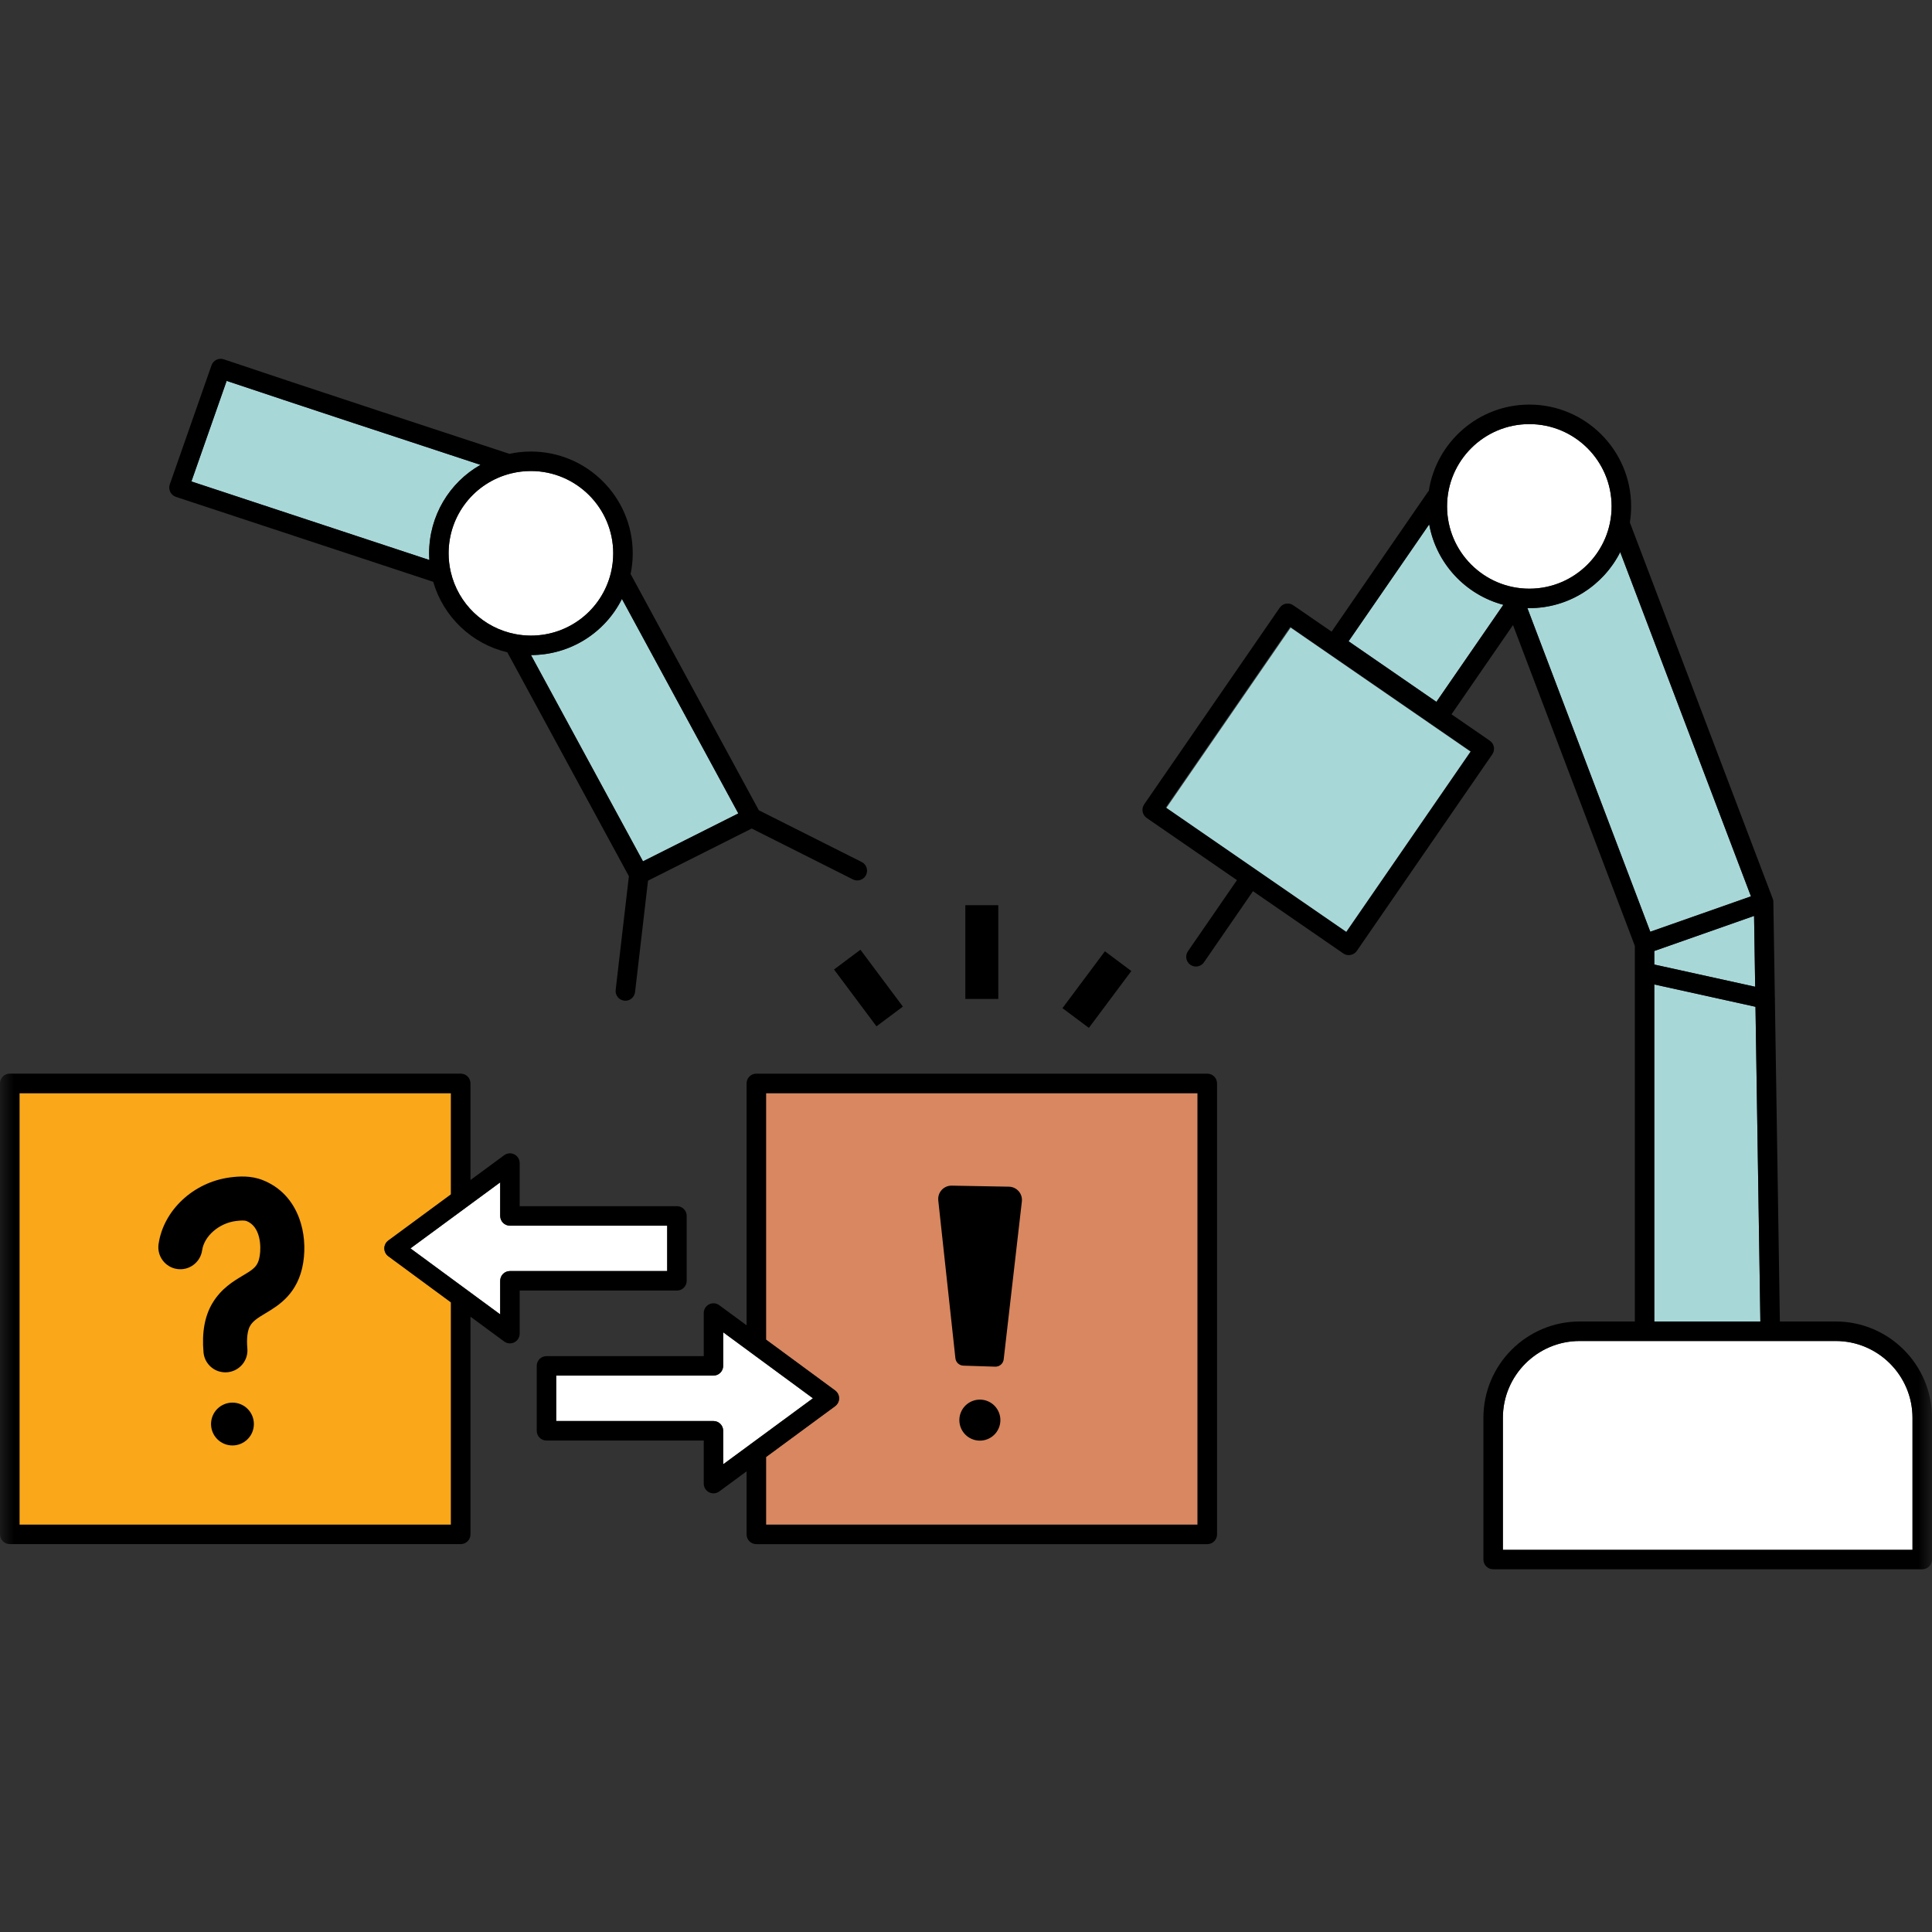 <svg width="70" height="70" viewBox="0 0 70 70" fill="none" xmlns="http://www.w3.org/2000/svg">
<rect x="0" y="0" width="70" height="70" fill="#333333" stroke="none"/>
<mask id="mask0_548_2528" style="mask-type:alpha" maskUnits="userSpaceOnUse" x="0" y="0" width="70" height="70">
<rect width="70" height="70" fill="#F8F7FF"/>
</mask>
<g mask="url(#mask0_548_2528)">
<path d="M27.755 48.537L30.259 50.38C30.349 50.446 30.403 50.553 30.403 50.664C30.403 50.775 30.349 50.882 30.259 50.948L27.755 52.791V55.242H43.39V39.607H27.755V48.537Z" fill="#D88760"/>
<path d="M59.938 34.947L63.594 35.752L63.554 33.185L59.938 34.456V34.947Z" fill="#A8D7D8"/>
<path d="M46.762 22.739L42.252 29.282L48.794 33.792L53.305 27.25L46.762 22.739Z" fill="#A8D7D8"/>
<path d="M26.202 48.27V49.488C26.202 49.683 26.045 49.841 25.849 49.841H20.151V51.487H25.849C26.045 51.487 26.202 51.645 26.202 51.84V53.057L29.454 50.665L26.202 48.273V48.27Z" fill="white"/>
<path d="M59.938 47.88H63.781L63.605 36.478L59.938 35.668V47.88Z" fill="#A8D7D8"/>
<path d="M18.123 44.056V42.838L14.871 45.23L18.123 47.623V46.405C18.123 46.21 18.28 46.052 18.476 46.052H24.174V44.406H18.476C18.28 44.406 18.123 44.248 18.123 44.053V44.056Z" fill="white"/>
<path d="M13.925 45.23C13.925 45.118 13.978 45.013 14.068 44.947L16.34 43.274V39.606H0.706V55.24H16.34V47.187L14.068 45.514C13.978 45.448 13.925 45.342 13.925 45.23Z" fill="#FAA719"/>
<path d="M15.548 20.047C15.548 18.692 16.279 17.484 17.409 16.842C15.348 16.165 10.37 14.526 8.212 13.8L6.935 17.444L15.557 20.29C15.552 20.209 15.548 20.129 15.548 20.047Z" fill="#A8D7D8"/>
<path d="M66.512 48.587H57.235C55.701 48.587 54.453 49.836 54.453 51.369V56.153H69.294V51.369C69.294 49.836 68.046 48.587 66.512 48.587Z" fill="white"/>
<path d="M16.254 20.047C16.254 20.276 16.281 20.504 16.332 20.724C16.599 21.874 17.52 22.757 18.68 22.976C18.863 23.011 19.051 23.029 19.237 23.029C20.613 23.029 21.803 22.098 22.132 20.764C22.189 20.532 22.218 20.291 22.218 20.047C22.218 18.404 20.881 17.066 19.236 17.066C18.994 17.066 18.754 17.095 18.523 17.152C17.188 17.48 16.254 18.671 16.254 20.047Z" fill="white"/>
<path d="M19.239 23.734L23.298 31.208L26.752 29.472L22.535 21.7C21.922 22.927 20.66 23.733 19.239 23.734Z" fill="#A8D7D8"/>
<path d="M51.782 18.998L48.86 23.235L52.043 25.429L54.468 21.913C53.094 21.55 52.034 20.411 51.782 18.998Z" fill="#A8D7D8"/>
<path d="M55.412 21.329C57.059 21.329 58.393 19.994 58.393 18.347C58.393 16.701 57.059 15.366 55.412 15.366C53.766 15.366 52.431 16.701 52.431 18.347C52.431 19.994 53.766 21.329 55.412 21.329Z" fill="white"/>
<path d="M63.44 32.477L58.703 20.004C58.095 21.207 56.848 22.034 55.41 22.034C55.386 22.034 55.363 22.033 55.339 22.033L59.791 33.758L63.438 32.476L63.44 32.477Z" fill="#A8D7D8"/>
<path d="M7.936 49.689C7.634 49.598 7.404 49.331 7.374 48.999C7.309 48.279 7.418 47.679 7.699 47.212C8.017 46.684 8.452 46.424 8.801 46.215C9.188 45.984 9.348 45.887 9.411 45.501C9.467 45.153 9.439 44.441 8.935 44.241C8.869 44.215 8.735 44.215 8.537 44.241C7.931 44.321 7.396 44.788 7.323 45.303C7.26 45.738 6.856 46.041 6.421 45.979C5.985 45.916 5.682 45.512 5.745 45.077C5.921 43.852 7.007 42.836 8.328 42.661C8.659 42.617 9.094 42.588 9.524 42.76C10.145 43.006 10.6 43.485 10.843 44.147C11.023 44.637 11.073 45.208 10.985 45.755C10.804 46.873 10.092 47.3 9.621 47.581C9.338 47.751 9.173 47.855 9.064 48.034C8.967 48.197 8.929 48.496 8.962 48.854C9.002 49.291 8.678 49.679 8.24 49.719C8.135 49.729 8.032 49.717 7.936 49.688V49.689Z" fill="black"/>
<path d="M9.165 51.821C9.04 52.231 8.607 52.462 8.197 52.338C7.786 52.213 7.556 51.78 7.68 51.37C7.804 50.959 8.238 50.729 8.648 50.853C9.059 50.977 9.289 51.411 9.165 51.821Z" fill="black"/>
<path d="M36.185 51.748C36.023 52.125 35.585 52.299 35.208 52.136C34.831 51.974 34.658 51.536 34.82 51.159C34.983 50.783 35.421 50.609 35.797 50.771C36.174 50.934 36.348 51.372 36.185 51.748Z" fill="black"/>
<path d="M33.995 43.49L34.616 49.212C34.632 49.361 34.756 49.476 34.906 49.48L36.058 49.517C36.215 49.522 36.349 49.405 36.366 49.25L37.024 43.531C37.057 43.25 36.839 43.001 36.555 42.996L34.483 42.958C34.193 42.953 33.965 43.203 33.996 43.491L33.995 43.49Z" fill="black"/>
<path d="M43.743 38.901H27.402C27.207 38.901 27.05 39.059 27.05 39.254V48.018L26.06 47.29C25.952 47.211 25.811 47.198 25.692 47.258C25.573 47.318 25.498 47.44 25.498 47.574V49.135H19.8C19.604 49.135 19.447 49.293 19.447 49.488V51.84C19.447 52.035 19.604 52.193 19.8 52.193H25.498V53.754C25.498 53.886 25.573 54.009 25.692 54.069C25.742 54.094 25.797 54.107 25.851 54.107C25.925 54.107 25.999 54.083 26.06 54.038L27.05 53.31V55.594C27.05 55.789 27.207 55.947 27.402 55.947H43.743C43.938 55.947 44.096 55.789 44.096 55.594V39.254C44.096 39.059 43.938 38.901 43.743 38.901ZM26.203 53.056V51.839C26.203 51.643 26.045 51.486 25.85 51.486H20.151V49.839H25.85C26.045 49.839 26.203 49.682 26.203 49.486V48.269L29.454 50.661L26.203 53.053V53.056ZM43.39 55.241H27.755V52.791L30.259 50.948C30.349 50.881 30.402 50.775 30.402 50.664C30.402 50.552 30.349 50.446 30.259 50.38L27.755 48.537V39.607H43.39V55.241Z" fill="black"/>
<path d="M24.88 46.406V44.054C24.88 43.859 24.723 43.702 24.527 43.702H18.829V42.14C18.829 42.008 18.754 41.885 18.635 41.825C18.516 41.765 18.373 41.777 18.267 41.856L17.046 42.755V39.253C17.046 39.057 16.888 38.9 16.693 38.9H0.353C0.158 38.9 0 39.057 0 39.253V55.593C0 55.788 0.158 55.946 0.353 55.946H16.693C16.888 55.946 17.046 55.788 17.046 55.593V47.706L18.267 48.605C18.328 48.65 18.402 48.673 18.476 48.673C18.53 48.673 18.585 48.661 18.635 48.636C18.754 48.576 18.829 48.454 18.829 48.321V46.759H24.527C24.723 46.759 24.88 46.602 24.88 46.406ZM16.34 55.242H0.706V39.607H16.34V43.275L14.068 44.948C13.978 45.014 13.925 45.12 13.925 45.232C13.925 45.343 13.978 45.449 14.068 45.516L16.34 47.188V55.242ZM24.174 46.053H18.476C18.281 46.053 18.123 46.211 18.123 46.406V47.624L14.871 45.232L18.123 42.84V44.057C18.123 44.252 18.281 44.41 18.476 44.41H24.174V46.056V46.053Z" fill="black"/>
<path d="M66.511 47.88H64.488L64.308 36.24C64.313 36.204 64.311 36.169 64.306 36.134L64.252 32.683C64.252 32.683 64.252 32.678 64.252 32.675C64.252 32.668 64.252 32.663 64.252 32.657C64.252 32.651 64.252 32.645 64.25 32.638C64.25 32.633 64.249 32.628 64.248 32.623C64.246 32.616 64.245 32.61 64.243 32.603C64.243 32.6 64.24 32.595 64.239 32.591C64.236 32.583 64.234 32.576 64.231 32.57C64.231 32.568 64.231 32.566 64.23 32.563L59.053 18.93C59.083 18.74 59.099 18.545 59.099 18.346C59.099 16.313 57.445 14.659 55.412 14.659C53.57 14.659 52.038 16.018 51.768 17.786C51.754 17.799 51.742 17.816 51.729 17.832L48.246 22.886L46.856 21.929C46.696 21.819 46.476 21.859 46.366 22.019L41.455 29.144C41.403 29.222 41.382 29.317 41.399 29.408C41.417 29.501 41.469 29.582 41.545 29.635L44.817 31.889L43.041 34.466C42.93 34.626 42.971 34.846 43.131 34.957C43.192 34.999 43.262 35.019 43.331 35.019C43.443 35.019 43.553 34.965 43.621 34.867L45.398 32.289L48.669 34.544C48.728 34.585 48.798 34.606 48.869 34.606C48.891 34.606 48.912 34.604 48.933 34.6C49.026 34.583 49.107 34.53 49.16 34.454L54.07 27.329C54.18 27.169 54.14 26.948 53.98 26.838L52.591 25.881L54.819 22.647L59.233 34.27V47.88H57.235C55.312 47.88 53.747 49.445 53.747 51.368V56.505C53.747 56.7 53.905 56.858 54.1 56.858H69.647C69.842 56.858 70 56.7 70 56.505V51.368C70 49.445 68.435 47.88 66.512 47.88H66.511ZM63.781 47.88H59.938V35.669L63.604 36.477L63.782 47.88H63.781ZM63.593 35.752L59.938 34.947V34.456L63.553 33.185L63.593 35.752ZM53.288 27.22L48.778 33.763L42.235 29.253L46.745 22.71L53.288 27.22ZM52.044 25.43L48.862 23.235L51.783 18.998C52.036 20.412 53.097 21.55 54.469 21.913L52.044 25.43ZM52.429 18.347C52.429 16.703 53.766 15.366 55.41 15.366C57.054 15.366 58.391 16.703 58.391 18.347C58.391 19.991 57.054 21.329 55.41 21.329C53.766 21.329 52.429 19.991 52.429 18.347ZM55.34 22.033C55.364 22.033 55.387 22.034 55.411 22.034C56.849 22.034 58.096 21.206 58.704 20.004L63.441 32.477L59.794 33.759L55.341 22.034L55.34 22.033ZM69.293 56.154H54.452V51.37C54.452 49.836 55.7 48.587 57.234 48.587H66.511C68.044 48.587 69.293 49.836 69.293 51.37V56.154Z" fill="black"/>
<path d="M6.373 18.002L15.696 21.08C16.065 22.351 17.092 23.329 18.381 23.634L22.786 31.747L22.307 35.865C22.284 36.059 22.423 36.234 22.617 36.256C22.631 36.258 22.645 36.259 22.658 36.259C22.835 36.259 22.987 36.126 23.009 35.947L23.479 31.908L27.236 30.019L30.903 31.863C30.954 31.888 31.008 31.9 31.062 31.9C31.191 31.9 31.316 31.829 31.377 31.706C31.465 31.532 31.395 31.32 31.221 31.232L27.494 29.358L22.848 20.797C22.9 20.552 22.925 20.3 22.925 20.047C22.925 18.015 21.271 16.36 19.237 16.36C18.974 16.36 18.711 16.388 18.456 16.443C17.558 16.148 10.39 13.793 8.109 13.019C7.926 12.956 7.727 13.054 7.663 13.237L6.152 17.55C6.12 17.639 6.127 17.738 6.168 17.823C6.209 17.908 6.284 17.972 6.374 18.002H6.373ZM26.75 29.472L23.296 31.208L19.238 23.734C20.659 23.734 21.92 22.927 22.533 21.7L26.75 29.472ZM18.522 17.152C18.755 17.095 18.995 17.066 19.235 17.066C20.879 17.066 22.218 18.404 22.218 20.047C22.218 20.291 22.189 20.532 22.132 20.764C21.802 22.098 20.611 23.029 19.237 23.029C19.05 23.029 18.863 23.011 18.68 22.976C17.52 22.757 16.599 21.874 16.332 20.724C16.28 20.504 16.254 20.276 16.254 20.047C16.254 18.67 17.186 17.48 18.522 17.152ZM8.212 13.8C10.371 14.528 15.348 16.165 17.409 16.842C16.279 17.484 15.548 18.693 15.548 20.047C15.548 20.129 15.552 20.21 15.557 20.29L6.935 17.444L8.212 13.8Z" fill="black"/>
<path d="M31.175 34.411L30.218 35.126L31.756 37.186L32.713 36.471L31.175 34.411Z" fill="black"/>
<path d="M40.033 34.467L38.495 36.527L39.452 37.242L40.99 35.182L40.033 34.467Z" fill="black"/>
<path d="M36.17 32.797H34.976V36.194H36.17V32.797Z" fill="black"/>
</g>
</svg>
